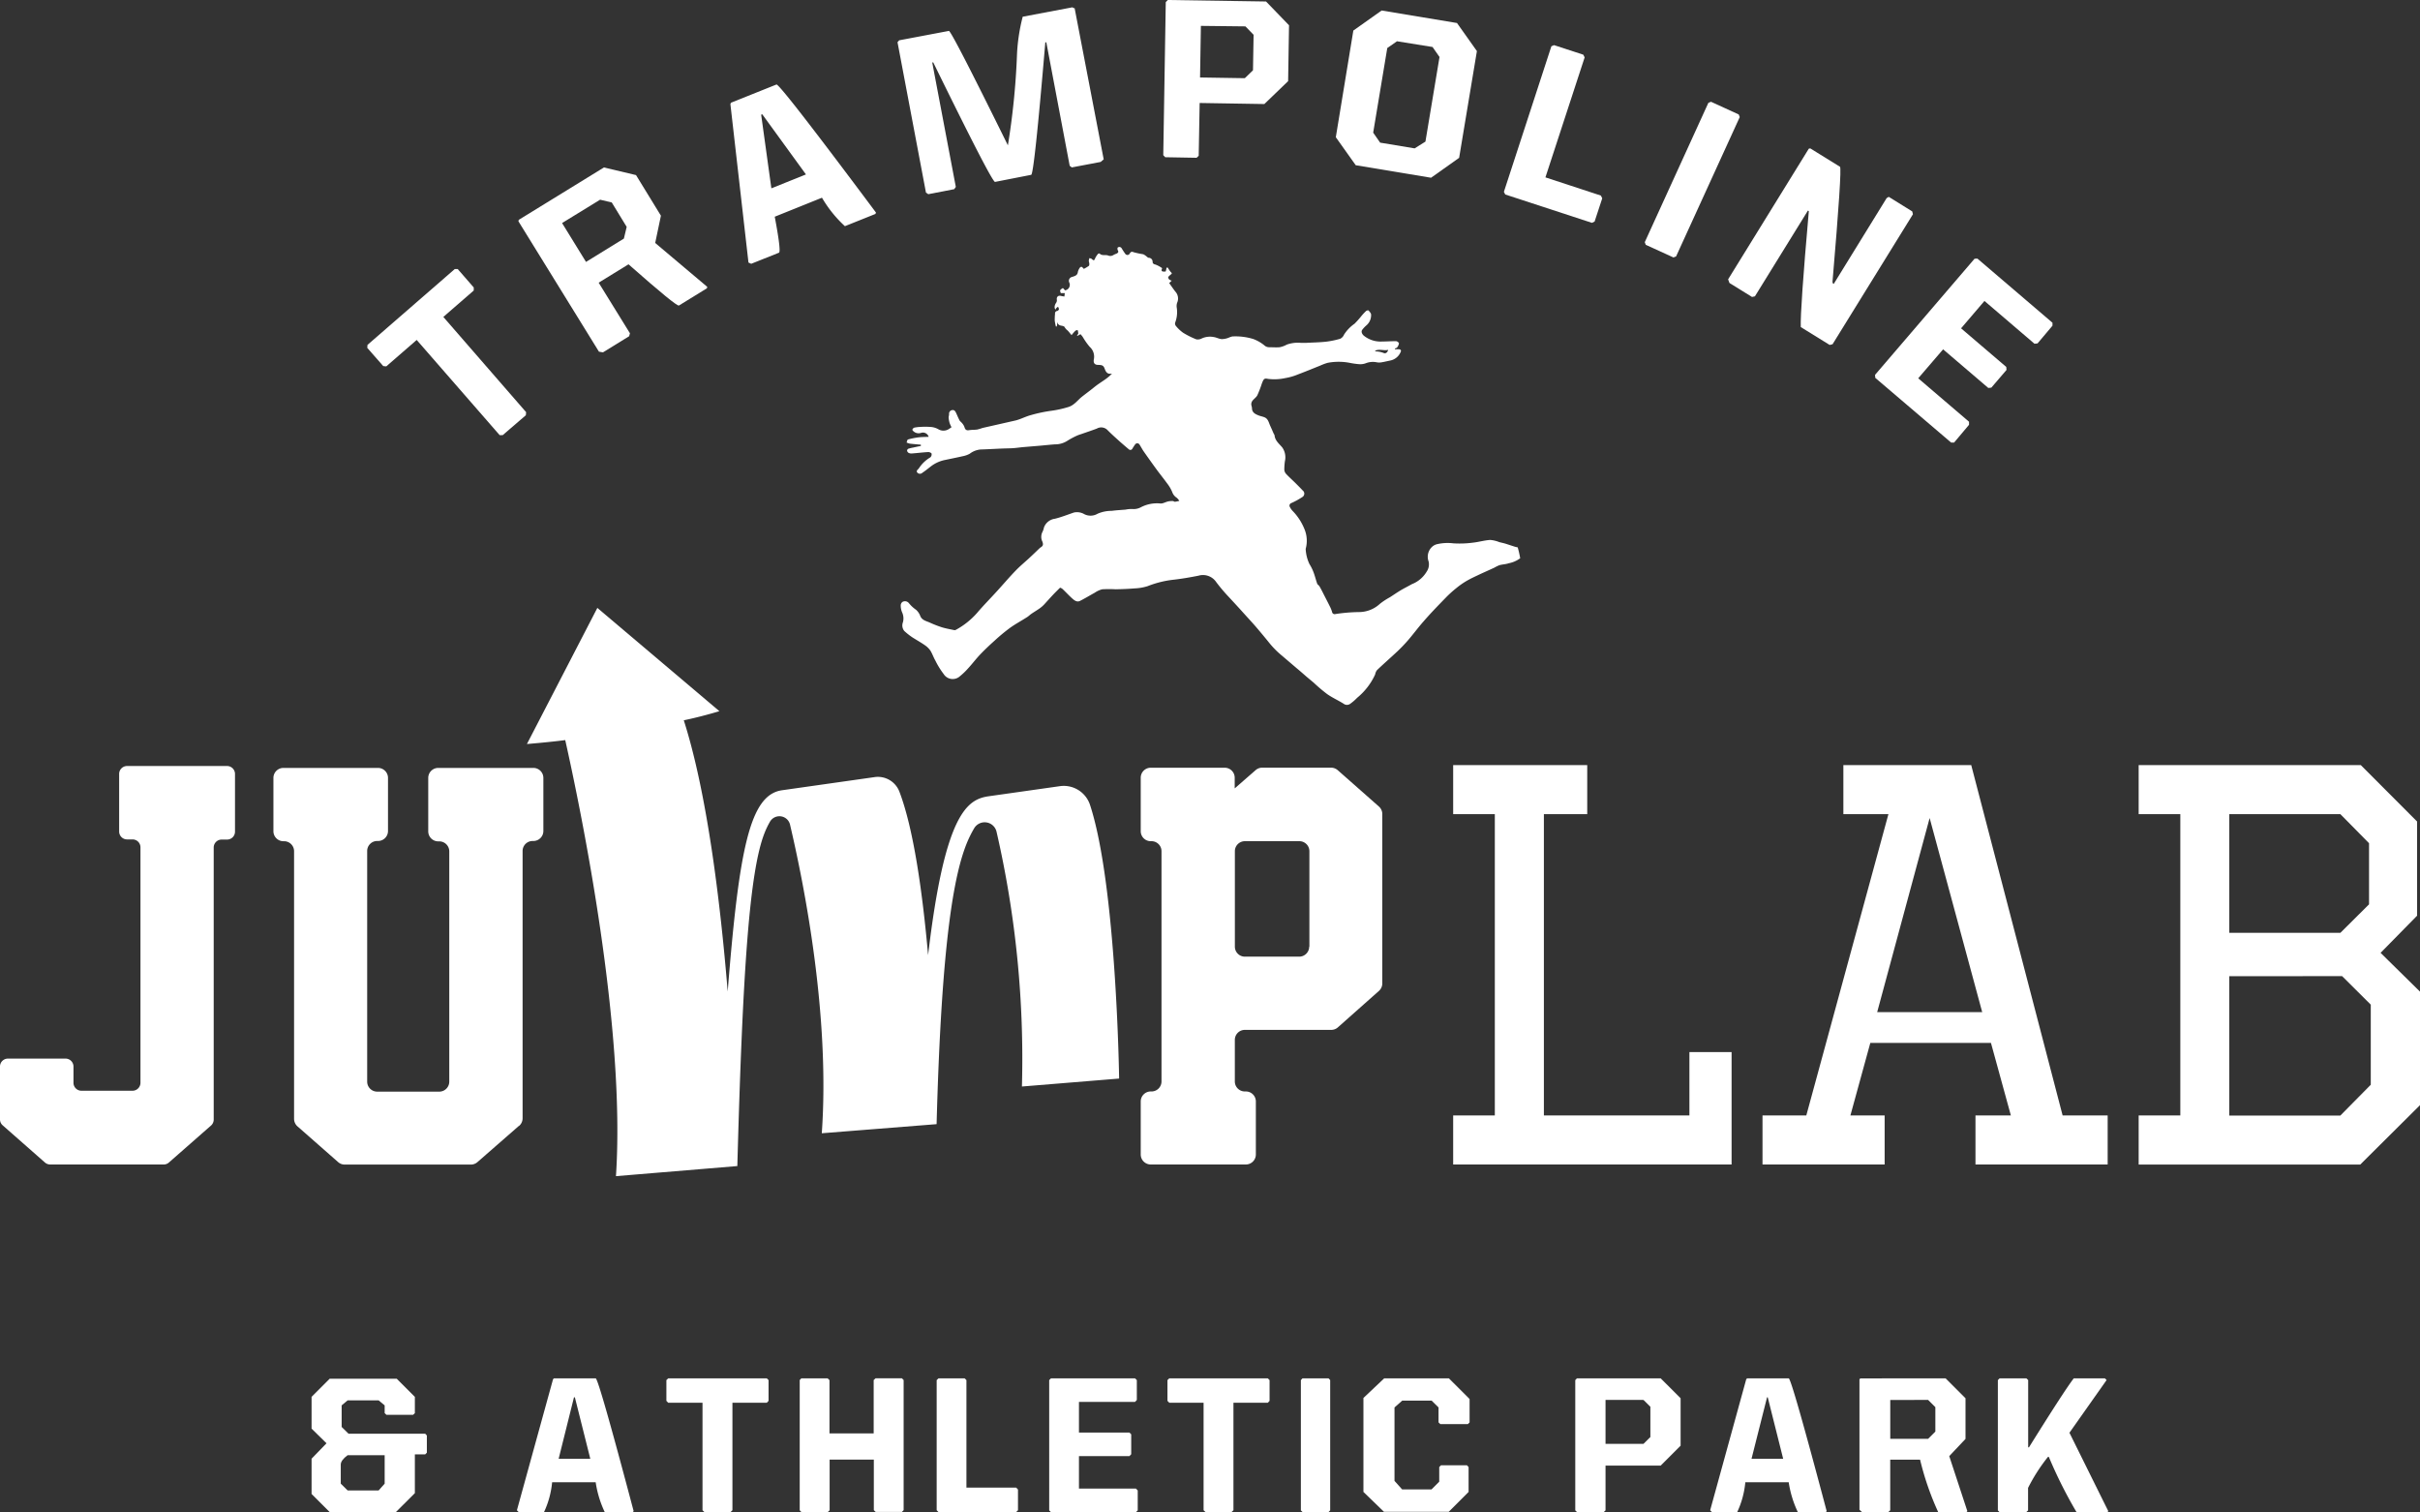 <svg id="logo_w" xmlns="http://www.w3.org/2000/svg" width="193.393" height="120.846" viewBox="0 0 193.393 120.846">
  <rect x="0" y="0" width="193.393" height="120.846" fill="#333333" stroke="none"/>
  <path id="パス_126" data-name="パス 126" d="M304.764,159.351H301.3v24.078H312.93v-5.063H316.3v8.984H294.05v-3.921h3.329V159.351H294.05V155.43h10.714Z" transform="translate(-177.921 -94.289)" fill="#fff"/>
  <path id="パス_127" data-name="パス 127" d="M380.192,183.429h3.6v3.921H373.228v-3.921h2.828l-1.591-5.795h-9.641l-1.591,5.795h2.736v3.922h-9.76v-3.922h3.5l6.562-24.078h-3.6V155.43h10.217Zm-14.819-8.257h8.392l-4.2-15.511Z" transform="translate(-215.359 -94.289)" fill="#fff"/>
  <path id="パス_128" data-name="パス 128" d="M454.042,167.465l-2.919,2.971,3.15,3.1v9.072l-4.773,4.745H431.79v-3.921h3.329V159.351H431.79V155.43h17.75l4.5,4.51Zm-15.01-8.113v9.486h8.877l2.291-2.279v-4.884l-2.291-2.323Zm0,12.95v11.136h8.877l2.43-2.462v-6.4l-2.291-2.279Z" transform="translate(-260.88 -94.289)" fill="#fff"/>
  <path id="パス_129" data-name="パス 129" d="M76.627,184.6,73.306,187.5a.8.8,0,0,1-.529.2H62.707a.8.8,0,0,1-.537-.2l-3.249-2.856a.8.8,0,0,1-.27-.6V162.658a.8.8,0,0,0-.8-.8H57.8a.8.8,0,0,1-.8-.8V156.8a.8.8,0,0,1,.8-.8h7.557a.8.8,0,0,1,.8.8v4.24a.8.8,0,0,1-.8.8h-.064a.8.8,0,0,0-.8.8v18.43a.8.8,0,0,0,.8.8h4.96a.8.8,0,0,0,.8-.8v-18.4a.8.8,0,0,0-.8-.8h-.08a.8.8,0,0,1-.8-.8V156.8a.8.8,0,0,1,.8-.8h7.6a.8.8,0,0,1,.8.8v4.24a.8.8,0,0,1-.8.8h-.06a.8.8,0,0,0-.8.8v21.337a.8.8,0,0,1-.29.64Z" transform="translate(-35.15 -94.632)" fill="#fff"/>
  <path id="パス_130" data-name="パス 130" d="M250.323,173.8l-3.293,2.923a.8.8,0,0,1-.533.2h-6.9a.8.8,0,0,0-.8.8v3.321a.8.8,0,0,0,.8.8h.08a.8.8,0,0,1,.8.8v4.236a.8.8,0,0,1-.8.8h-7.6a.8.8,0,0,1-.8-.8v-4.236a.8.8,0,0,1,.8-.8h.06a.8.8,0,0,0,.8-.8v-18.4a.8.8,0,0,0-.8-.8h-.06a.8.8,0,0,1-.8-.8v-4.271a.8.8,0,0,1,.8-.8h5.91a.8.8,0,0,1,.8.8v.851l1.67-1.456a.8.8,0,0,1,.529-.2h5.5a.819.819,0,0,1,.533.2l3.293,2.907a.8.8,0,0,1,.27.6v13.495A.815.815,0,0,1,250.323,173.8Zm-5.568-3.528v-7.628a.8.8,0,0,0-.8-.8H239.6a.8.8,0,0,0-.8.8v7.628a.8.8,0,0,0,.8.8h4.339a.8.8,0,0,0,.8-.8Z" transform="translate(-140.116 -94.62)" fill="#fff"/>
  <path id="パス_131" data-name="パス 131" d="M18.951,184.333l-3.393,2.979a.62.62,0,0,1-.418.159H6.069a.64.64,0,0,1-.418-.159l-3.377-2.971a.632.632,0,0,1-.215-.477V179.64a.636.636,0,0,1,.636-.632H7.3a.636.636,0,0,1,.632.636v1.3a.636.636,0,0,0,.636.632h4.081a.636.636,0,0,0,.636-.632v-18.82a.632.632,0,0,0-.632-.632H12.23a.632.632,0,0,1-.648-.62v-4.61a.632.632,0,0,1,.632-.636h7.994a.636.636,0,0,1,.632.636v4.61a.632.632,0,0,1-.632.632H19.77a.636.636,0,0,0-.632.636V183.86a.64.64,0,0,1-.187.473Z" transform="translate(-2.06 -94.41)" fill="#fff"/>
  <path id="パス_132" data-name="パス 132" d="M155.264,161.462s-.207-15.415-2.327-21.874a2.207,2.207,0,0,0-2.414-1.491l-5.751.815c-1.67.27-3.452,1.428-4.773,12.687-.441-4.956-1.153-10.078-2.295-13.065a1.838,1.838,0,0,0-1.989-1.161l-7.425,1.054c-2.522.4-3.393,4.6-4.307,16.076-.6-7.318-1.666-15.909-3.508-21.672,1.436-.294,2.844-.728,2.844-.728l-9.752-8.253-5.628,10.878s1.766-.143,3.062-.314c1.316,5.886,4.836,23.032,4.053,34.848l9.7-.807c.43-15.825.978-23.533,2.16-26.579a6.526,6.526,0,0,1,.457-.955.871.871,0,0,1,1.591.235c1.133,4.816,3.21,15.252,2.541,24.678l9.175-.728c.4-14.934,1.436-20.542,2.673-23.032.107-.219.215-.418.318-.593a.974.974,0,0,1,1.8.262,80.938,80.938,0,0,1,2.028,20.355Z" transform="translate(-65.83 -75.269)" fill="#fff"/>
  <path id="パス_133" data-name="パス 133" d="M232.541,76.24a2.243,2.243,0,0,1-.911.4c-.239.084-.505.087-.748.155a2.756,2.756,0,0,0-.4.195h0c-.4.187-.823.37-1.229.561-.342.163-.684.318-1.01.509a6.3,6.3,0,0,0-.8.561,9.07,9.07,0,0,0-.879.8c-.593.608-1.193,1.225-1.742,1.861-.434.489-.819,1.018-1.245,1.511a12.283,12.283,0,0,1-.863.9c-.533.5-1.086.982-1.615,1.487a.8.8,0,0,0-.151.35,5.2,5.2,0,0,1-1.436,1.861,3.84,3.84,0,0,1-.545.473.437.437,0,0,1-.541,0c-.43-.27-.9-.477-1.312-.768a12.763,12.763,0,0,1-1.07-.907l-.553-.461c-.266-.231-.525-.461-.8-.688l-1.193-1.018A7.066,7.066,0,0,1,212.485,83q-.483-.6-.99-1.193c-.338-.4-.76-.847-1.141-1.273s-.732-.8-1.094-1.193a13.477,13.477,0,0,1-1.01-1.193,1.277,1.277,0,0,0-1.424-.513c-.684.135-1.372.255-2.068.33a8.026,8.026,0,0,0-1.989.505,3.916,3.916,0,0,1-1.038.179c-.5.044-1.006.06-1.507.072a9.813,9.813,0,0,0-1.082,0,1.873,1.873,0,0,0-.6.274c-.4.219-.8.465-1.193.66-.247.115-.457-.064-.628-.219-.266-.239-.5-.5-.76-.744a.6.6,0,0,0-.191-.1c-.195.195-.374.37-.545.549-.243.259-.481.525-.732.8a2.5,2.5,0,0,1-.366.314c-.215.151-.445.286-.66.434-.115.08-.211.183-.33.255-.465.3-.958.561-1.4.883a15.013,15.013,0,0,0-1.225,1.022c-.378.338-.748.688-1.1,1.054s-.64.756-.978,1.122a5.518,5.518,0,0,1-.752.712.853.853,0,0,1-1.217-.247,6.366,6.366,0,0,1-.66-1.07c-.151-.258-.243-.549-.4-.8a1.7,1.7,0,0,0-.461-.445c-.31-.215-.644-.4-.958-.6a5.24,5.24,0,0,1-.664-.521.7.7,0,0,1-.115-.68,1.157,1.157,0,0,0-.056-.8,1.376,1.376,0,0,1-.115-.553.354.354,0,0,1,.139-.29.4.4,0,0,1,.509.091,2.723,2.723,0,0,0,.577.537,1.237,1.237,0,0,1,.334.489c.131.33.441.4.708.509a9.072,9.072,0,0,0,1.018.4c.326.1.668.159,1.006.231a.263.263,0,0,0,.155-.048,6.172,6.172,0,0,0,1.643-1.316c.525-.62,1.1-1.193,1.647-1.8.493-.541.966-1.1,1.476-1.623.346-.358.736-.672,1.1-1.014.247-.227.489-.465.736-.7a1.039,1.039,0,0,1,.123-.107c.211-.123.227-.227.159-.449a.863.863,0,0,1,0-.8,1.36,1.36,0,0,0,.115-.346,1.078,1.078,0,0,1,.871-.7c.521-.127,1.022-.33,1.531-.5a1.157,1.157,0,0,1,.764.1,1.1,1.1,0,0,0,1.118,0,2.752,2.752,0,0,1,1.129-.231c.37-.052.744-.068,1.114-.1a2.252,2.252,0,0,1,.533-.048,1.221,1.221,0,0,0,.684-.139,2.784,2.784,0,0,1,1.535-.306c.2.036.43-.115.652-.163a1.639,1.639,0,0,1,.37-.028c.056,0,.115.06.171.056a2.54,2.54,0,0,0,.346-.072,1.1,1.1,0,0,0-.2-.243.891.891,0,0,1-.374-.481,3.048,3.048,0,0,0-.4-.672c-.266-.366-.553-.72-.823-1.086q-.525-.72-1.038-1.452c-.131-.187-.239-.4-.358-.585a.211.211,0,0,0-.33,0c-.08.111-.151.223-.223.338a.179.179,0,0,1-.294.056c-.235-.195-.469-.4-.7-.6-.342-.31-.692-.62-1.018-.951a.7.7,0,0,0-.831-.1c-.4.151-.831.294-1.249.441a2.837,2.837,0,0,0-.35.127,6.535,6.535,0,0,0-.8.434,1.806,1.806,0,0,1-.955.259c-.4.028-.819.076-1.229.111l-1.277.107c-.27.024-.541.064-.8.084s-.6.02-.9.032c-.577.024-1.157.06-1.734.076a1.67,1.67,0,0,0-.863.338,1.914,1.914,0,0,1-.565.2c-.469.107-.943.2-1.416.3a2.733,2.733,0,0,0-1.173.549c-.207.159-.4.322-.628.469a.282.282,0,0,1-.4,0c-.123-.131,0-.227.1-.326a2.757,2.757,0,0,1,.931-.9.326.326,0,0,0,.1-.3c-.02-.064-.183-.131-.278-.123-.433.024-.863.08-1.3.111a.493.493,0,0,1-.251-.044.274.274,0,0,1-.127-.163.187.187,0,0,1,.08-.163,2.645,2.645,0,0,1,.4-.1c.207-.048.4-.087.62-.131v-.1c-.294-.028-.589-.048-.879-.084a1.286,1.286,0,0,1-.263-.091c.036-.084.056-.227.111-.243a6.364,6.364,0,0,1,.855-.171c.266-.032.537-.028.8-.04a.477.477,0,0,0-.612-.314.62.62,0,0,1-.593-.119c-.044-.036-.107-.111-.1-.139a.278.278,0,0,1,.147-.159,2.838,2.838,0,0,1,.485-.06,5.782,5.782,0,0,1,.8,0,1.456,1.456,0,0,1,.628.175.8.8,0,0,0,.907-.04l.159-.107c-.048-.115-.115-.231-.151-.35a2.222,2.222,0,0,1-.076-.426c0-.087.036-.183.036-.274a.29.29,0,0,1,.239-.322c.187-.036.262.1.326.235s.171.4.27.585c.044.08.131.131.183.2a1.011,1.011,0,0,1,.207.322c.056.211.147.3.378.262s.434-.02.648-.052a4.318,4.318,0,0,0,.426-.127c.883-.2,1.77-.4,2.649-.6.418-.107.8-.318,1.225-.43a11.7,11.7,0,0,1,1.651-.346,8.352,8.352,0,0,0,1.32-.294c.469-.139.72-.513,1.066-.8.211-.167.426-.33.64-.493s.4-.322.6-.469.453-.306.676-.465a3.5,3.5,0,0,0,.517-.445c-.4.08-.5-.159-.6-.426s-.278-.259-.5-.27c-.282,0-.4-.143-.354-.43a1.054,1.054,0,0,0-.33-1.014,5.628,5.628,0,0,1-.561-.8,2.239,2.239,0,0,0-.175-.211l-.235.131-.044-.044c.036-.044.1-.088.1-.135a1.087,1.087,0,0,0-.04-.27.241.241,0,0,0-.211.068,3.18,3.18,0,0,0-.282.326c-.088-.1-.171-.211-.259-.31s-.083-.072-.119-.111a.918.918,0,0,1-.187-.239c-.155-.159-.509,0-.565-.4a2.254,2.254,0,0,1-.052.366h-.072a3.783,3.783,0,0,1-.091-.461,4.31,4.31,0,0,1,.024-.553.191.191,0,0,1,.175-.223.207.207,0,0,0,.139-.147.614.614,0,0,0-.076-.191,1.146,1.146,0,0,0-.135.107.5.5,0,0,0-.056.123c-.123-.1-.1-.35.036-.537a.362.362,0,0,0,.064-.235c-.044-.227.091-.378.31-.326.1.024.191.036.29.052l.032-.274h-.318c-.088-.231-.084-.243.155-.4a.155.155,0,0,1,.044.024l.135.155a.441.441,0,0,0,.35-.609.318.318,0,0,1,.231-.465c.2-.072.418-.111.449-.4a.939.939,0,0,1,.175-.358.147.147,0,0,1,.143-.04.842.842,0,0,1,.155.159,3.284,3.284,0,0,0,.4-.239c.04-.028.044-.123.04-.187s-.04-.155-.04-.231a.75.75,0,0,1,.052-.207c.064.024.147.032.191.076.155.143.187.131.266-.064a1.591,1.591,0,0,1,.223-.342.139.139,0,0,1,.131-.032c.191.195.445.084.66.147a.457.457,0,0,0,.461-.04,1.508,1.508,0,0,1,.231-.1c.111-.06.195-.123.1-.274-.032-.052-.032-.195,0-.215a.211.211,0,0,1,.318.076c.087.143.179.286.278.422a.208.208,0,0,0,.366-.028c.1-.159.171-.147.33-.087a7.382,7.382,0,0,0,.74.155.9.9,0,0,1,.223.139c.072.048.139.135.215.143a.314.314,0,0,1,.314.314c0,.143.076.191.227.227a2.244,2.244,0,0,1,.525.282v.056c-.056.111-.052.2.091.223h.195a1.192,1.192,0,0,0,.072-.306l.091-.02c.076.115.131.207.191.29s.151.139.139.187-.119.111-.179.171-.1.091-.107.139a.286.286,0,0,0,.087.175.74.74,0,0,0,.195.091l-.2.191c.163.231.314.457.485.676a.819.819,0,0,1,.147.9.836.836,0,0,0-.028.4,2.355,2.355,0,0,1-.131,1.193.306.306,0,0,0,.064.262,3.014,3.014,0,0,0,.569.537,6.569,6.569,0,0,0,1.058.529.688.688,0,0,0,.457-.08,1.591,1.591,0,0,1,.955-.1c.211.032.4.147.628.163a1.591,1.591,0,0,0,.533-.107,1.591,1.591,0,0,1,.31-.107,4.868,4.868,0,0,1,1.678.207,3.11,3.11,0,0,1,.871.5.561.561,0,0,0,.378.155c.286,0,.573.024.851,0a1.861,1.861,0,0,0,.565-.207A2.621,2.621,0,0,1,215,59.026h.465c.517-.028,1.038-.036,1.555-.091a6.959,6.959,0,0,0,1.137-.235.64.64,0,0,0,.306-.33,3.074,3.074,0,0,1,.839-.871,7.554,7.554,0,0,0,.549-.616,4.329,4.329,0,0,1,.374-.4c.048-.044.175-.068.2-.04.087.1.2.219.2.33a1.074,1.074,0,0,1-.4.879,2.318,2.318,0,0,0-.3.322c-.107.127-.052.322.107.469a2.124,2.124,0,0,0,1.483.477c.374,0,.744-.032,1.114-.024.08,0,.227.115.223.175a.7.7,0,0,1-.151.326c-.032.044-.115.056-.171.08v.06h.243c.231,0,.294.076.191.27a1.133,1.133,0,0,1-.823.636c-.235.048-.465.107-.7.143a1.1,1.1,0,0,1-.342,0,1.555,1.555,0,0,0-.911.076,1.245,1.245,0,0,1-.529.068,6.109,6.109,0,0,1-.752-.107,4.709,4.709,0,0,0-1.75,0,4.037,4.037,0,0,0-.589.219c-.589.235-1.173.477-1.766.7a4.617,4.617,0,0,1-1.03.3,4.064,4.064,0,0,1-1.388.064c-.3-.064-.342,0-.485.362a8.53,8.53,0,0,1-.366.951c-.091.175-.29.294-.4.453a.469.469,0,0,0-.083.266c0,.1.052.2.056.3,0,.37.278.489.557.6.147.052.3.08.445.139.294.123.338.422.453.672s.179.4.27.609c.024.06.076.111.08.167.044.426.37.664.616.962a1.376,1.376,0,0,1,.211,1.1,5.058,5.058,0,0,0-.048.692.569.569,0,0,0,.147.326c.239.255.5.485.744.728s.4.4.577.589a.318.318,0,0,1-.036.533,6.252,6.252,0,0,1-.863.473.215.215,0,0,0-.119.326,1.256,1.256,0,0,0,.227.318,4.464,4.464,0,0,1,.923,1.416,2.422,2.422,0,0,1,.111,1.591.144.144,0,0,0,0,.068,3.115,3.115,0,0,0,.3,1.161,3.654,3.654,0,0,1,.318.636c.115.3.191.624.3.931.028.076.127.123.171.195.091.147.171.306.251.461.2.4.4.776.593,1.169a2.32,2.32,0,0,1,.171.426.211.211,0,0,0,.282.171,13.7,13.7,0,0,1,1.853-.155,2.466,2.466,0,0,0,1.69-.66,5.671,5.671,0,0,1,.8-.525c.278-.179.549-.366.831-.537s.616-.334.923-.509a2.376,2.376,0,0,0,1.193-1.018,1.014,1.014,0,0,0,.143-.8,1.082,1.082,0,0,1,.31-1.193.886.886,0,0,1,.4-.191,3.766,3.766,0,0,1,1.269-.06,8,8,0,0,0,1.571-.056c.461-.048.911-.187,1.372-.215a2.482,2.482,0,0,1,.732.175c.175.044.354.08.529.135l.7.227a2.31,2.31,0,0,0,.239.056A8.513,8.513,0,0,1,232.541,76.24ZM221.994,59.587c-.362.088-.7-.1-1.066.076a.576.576,0,0,0,.1.048,1.862,1.862,0,0,1,.612.131C221.759,59.9,221.926,59.826,221.994,59.587Z" transform="translate(-111.055 -31.628)" fill="#fff"/>
  <path id="パス_134" data-name="パス 134" d="M75.876,61.821l6.976-6.061h.235l1.281,1.472v.243l-2.43,2.112L88.555,67.2l-.024.243-1.849,1.591h-.243l-6.63-7.608-2.43,2.112-.243-.024L75.86,62.06Z" transform="translate(-46.509 -34.259)" fill="#fff"/>
  <path id="パス_135" data-name="パス 135" d="M113.057,35.35l2.565.609,1.989,3.245-.457,2.179,4.16,3.508-.028.115-2.235,1.376q-.175.107-4.029-3.293l-2.386,1.468,2.5,4.045-.064.235-2.092,1.289-.322-.056-6.435-10.42.028-.115Zm-3.345,4.442,1.913,3.106,3.027-1.865.223-.935-1.193-1.953-.931-.219Z" transform="translate(-64.794 -21.967)" fill="#fff"/>
  <path id="パス_136" data-name="パス 136" d="M152.5,18.679q.239-.1,7.954,10.233l-.044.111L157.971,30a9.78,9.78,0,0,1-1.833-2.275l-3.774,1.519q.525,2.784.338,2.875l-2.219.887-.219-.1L148.82,20.242l.044-.107Zm-1.221,2.41.815,5.886,2.764-1.11-3.492-4.808Z" transform="translate(-90.451 -11.925)" fill="#fff"/>
  <path id="パス_137" data-name="パス 137" d="M182.535,5.8l3.977-.752q.274.151,4.709,9.147a58.721,58.721,0,0,0,.72-7.059,14.594,14.594,0,0,1,.465-3.221l3.977-.752.091.068h.08l2.323,12.083-.243.207-2.307.437-.167-.131L194.292,5.96h-.08q-.891,10.543-1.13,10.591l-2.887.565q-.239.044-4.936-9.545h-.084l1.885,9.943-.127.183-2.072.4-.187-.127L182.4,5.952Z" transform="translate(-110.676 -2.579)" fill="#fff"/>
  <path id="パス_138" data-name="パス 138" d="M236.162,1.7l7.851.119,1.837,1.9-.072,4.466-1.9,1.829-5.17-.084-.076,4.22-.167.159-2.51-.044L235.8,14.1l.2-12.23Zm2.645,2.068-.068,4.124,3.579.056.652-.632.048-2.836-.652-.672Z" transform="translate(-142.838 -1.7)" fill="#fff"/>
  <path id="パス_139" data-name="パス 139" d="M274.133,3.81l6.021,1,1.591,2.243-1.42,8.531-2.243,1.591-6.021-1-1.591-2.239,1.4-8.523Zm.449,3-1.126,6.761.557.8,2.756.457.863-.541,1.125-6.761-.557-.8-2.84-.457Z" transform="translate(-163.719 -2.971)" fill="#fff"/>
  <path id="パス_140" data-name="パス 140" d="M308.255,10.77l2.339.764.107.215-3.134,9.589L312,22.793l.107.219-.609,1.853-.211.107-6.932-2.267-.107-.211,3.794-11.633Z" transform="translate(-184.065 -7.163)" fill="#fff"/>
  <path id="パス_141" data-name="パス 141" d="M337.844,22.15l2.215,1.014.08.211-5.087,11.136-.211.08-2.211-1.01-.08-.211,5.083-11.136Z" transform="translate(-201.109 -14.017)" fill="#fff"/>
  <path id="パス_142" data-name="パス 142" d="M358.235,32.982q.175.107-.6,9.2l.028.115.072.044.044-.072,4.184-6.785.167-.1,1.877,1.165.056.227-6.423,10.388-.231.056L355.1,45.792q-.052-1.368.644-9.267l-.072-.044-4.236,6.853-.231.052L349.4,42.268l-.107-.29,6.447-10.44.115-.028Z" transform="translate(-211.192 -19.654)" fill="#fff"/>
  <path id="パス_143" data-name="パス 143" d="M387,53.66l6,5.127v.235l-1.193,1.416-.243.028-4-3.42-1.869,2.187,3.611,3.086.02.239-1.213,1.416-.243.024-3.611-3.086-1.989,2.315,4.061,3.472v.243l-1.193,1.42H384.9l-6.061-5.17-.02-.239,7.954-9.283Z" transform="translate(-228.977 -32.995)" fill="#fff"/>
  <path id="パス_144" data-name="パス 144" d="M66.108,278.74h5.361l1.448,1.448v1.3l-.143.135H70.646l-.143-.135v-.62l-.481-.4H67.543l-.477.4v1.722l.549.541h6.129l.131.143v1.376l-.131.131h-.827v3.1L71.4,289.395h-5.29l-1.448-1.448v-2.816l1.193-1.233-1.193-1.173v-2.537Zm.887,6.865v1.519l.549.541h2.478l.481-.541v-2.275H67.543C67.182,285.119,66.995,285.37,66.995,285.6Z" transform="translate(-39.763 -168.557)" fill="#fff"/>
  <path id="パス_145" data-name="パス 145" d="M112.216,278.66q.223,0,3.035,10.615l-.072.072H112.94a8.425,8.425,0,0,1-.724-2.386h-3.48a7.178,7.178,0,0,1-.648,2.386h-2.024l-.143-.143,2.887-10.472.072-.072Zm-1.734,1.515-1.225,4.912h2.529l-1.233-4.912Z" transform="translate(-64.613 -168.509)" fill="#fff"/>
  <path id="パス_146" data-name="パス 146" d="M136.113,278.66h7.875l.143.139v1.662l-.143.151h-2.744V289.2l-.151.143H139l-.147-.143v-8.591h-2.744l-.143-.151V278.8Z" transform="translate(-82.712 -168.509)" fill="#fff"/>
  <path id="パス_147" data-name="パス 147" d="M162.871,278.654h2.1l.151.139v4.263h3.532v-4.268l.151-.139h2.1l.143.139v10.4l-.143.143h-2.088l-.151-.143v-4.041h-3.532V289.2l-.151.143h-2.1l-.139-.143V278.789Z" transform="translate(-98.835 -168.503)" fill="#fff"/>
  <path id="パス_148" data-name="パス 148" d="M190.413,278.66h2.092l.143.139v8.595h3.977l.143.151V289.2l-.143.143h-6.212l-.143-.143V278.8Z" transform="translate(-115.416 -168.509)" fill="#fff"/>
  <path id="パス_149" data-name="パス 149" d="M213.019,278.66h6.721l.143.139v1.591l-.143.151h-4.482v2.45h4.033l.143.143v1.591l-.143.151h-4.033v2.593h4.554l.143.151v1.591l-.143.143h-6.793l-.139-.143V278.8Z" transform="translate(-129.034 -168.509)" fill="#fff"/>
  <path id="パス_150" data-name="パス 150" d="M236.783,278.66h7.875l.143.139v1.662l-.143.151h-2.744V289.2l-.151.143h-2.084l-.151-.143v-8.591h-2.744l-.143-.151V278.8Z" transform="translate(-143.344 -168.509)" fill="#fff"/>
  <path id="パス_151" data-name="パス 151" d="M263.577,278.66h2.08l.135.135v10.416l-.135.135h-2.072l-.135-.135V278.8Z" transform="translate(-159.491 -168.509)" fill="#fff"/>
  <path id="パス_152" data-name="パス 152" d="M277.679,278.66h5.17l1.654,1.651v1.869l-.135.135h-2.207l-.139-.135v-1.193l-.553-.549h-2.346l-.62.549v5.866l.612.684h2.346l.617-.62v-1.169l.143-.143h2.068l.135.143v1.989l-1.591,1.591h-5.17l-1.643-1.591v-7.509Z" transform="translate(-167.062 -168.509)" fill="#fff"/>
  <path id="パス_153" data-name="パス 153" d="M318.715,278.66h6.693L327,280.251v3.79l-1.591,1.591H321v3.579l-.143.135h-2.14l-.135-.135V278.8ZM321,280.382v3.512h3.035l.549-.545v-2.418l-.549-.545Z" transform="translate(-192.695 -168.509)" fill="#fff"/>
  <path id="パス_154" data-name="パス 154" d="M351.966,278.66q.219,0,3.035,10.615l-.068.072h-2.239a8.5,8.5,0,0,1-.728-2.386H348.5a7.176,7.176,0,0,1-.648,2.386h-2.02l-.143-.143,2.883-10.472.072-.072Zm-1.73,1.515-1.241,4.912h2.529l-1.233-4.912Z" transform="translate(-209.023 -168.509)" fill="#fff"/>
  <path id="パス_155" data-name="パス 155" d="M382.574,278.66l1.591,1.591V283.5l-1.3,1.376,1.448,4.4-.072.072h-2.259a22.717,22.717,0,0,1-1.448-4.188h-2.386v4.045l-.151.143h-2.1l-.207-.187V278.736l.072-.072Zm-4.423,1.726v3.106h3.027l.577-.577v-1.953l-.577-.577Z" transform="translate(-227.092 -168.509)" fill="#fff"/>
  <path id="パス_156" data-name="パス 156" d="M403.639,278.66h2.14l.143.135v5.377h.064q2.844-4.562,3.579-5.512h2.486l.139.135-2.971,4.212,3.106,6.268-.068.072h-2.474a36.31,36.31,0,0,1-2.211-4.411h-.068a14.166,14.166,0,0,0-1.591,2.478v1.8l-.143.135h-2.14l-.131-.135V278.8Z" transform="translate(-243.841 -168.509)" fill="#fff"/>
</svg>
